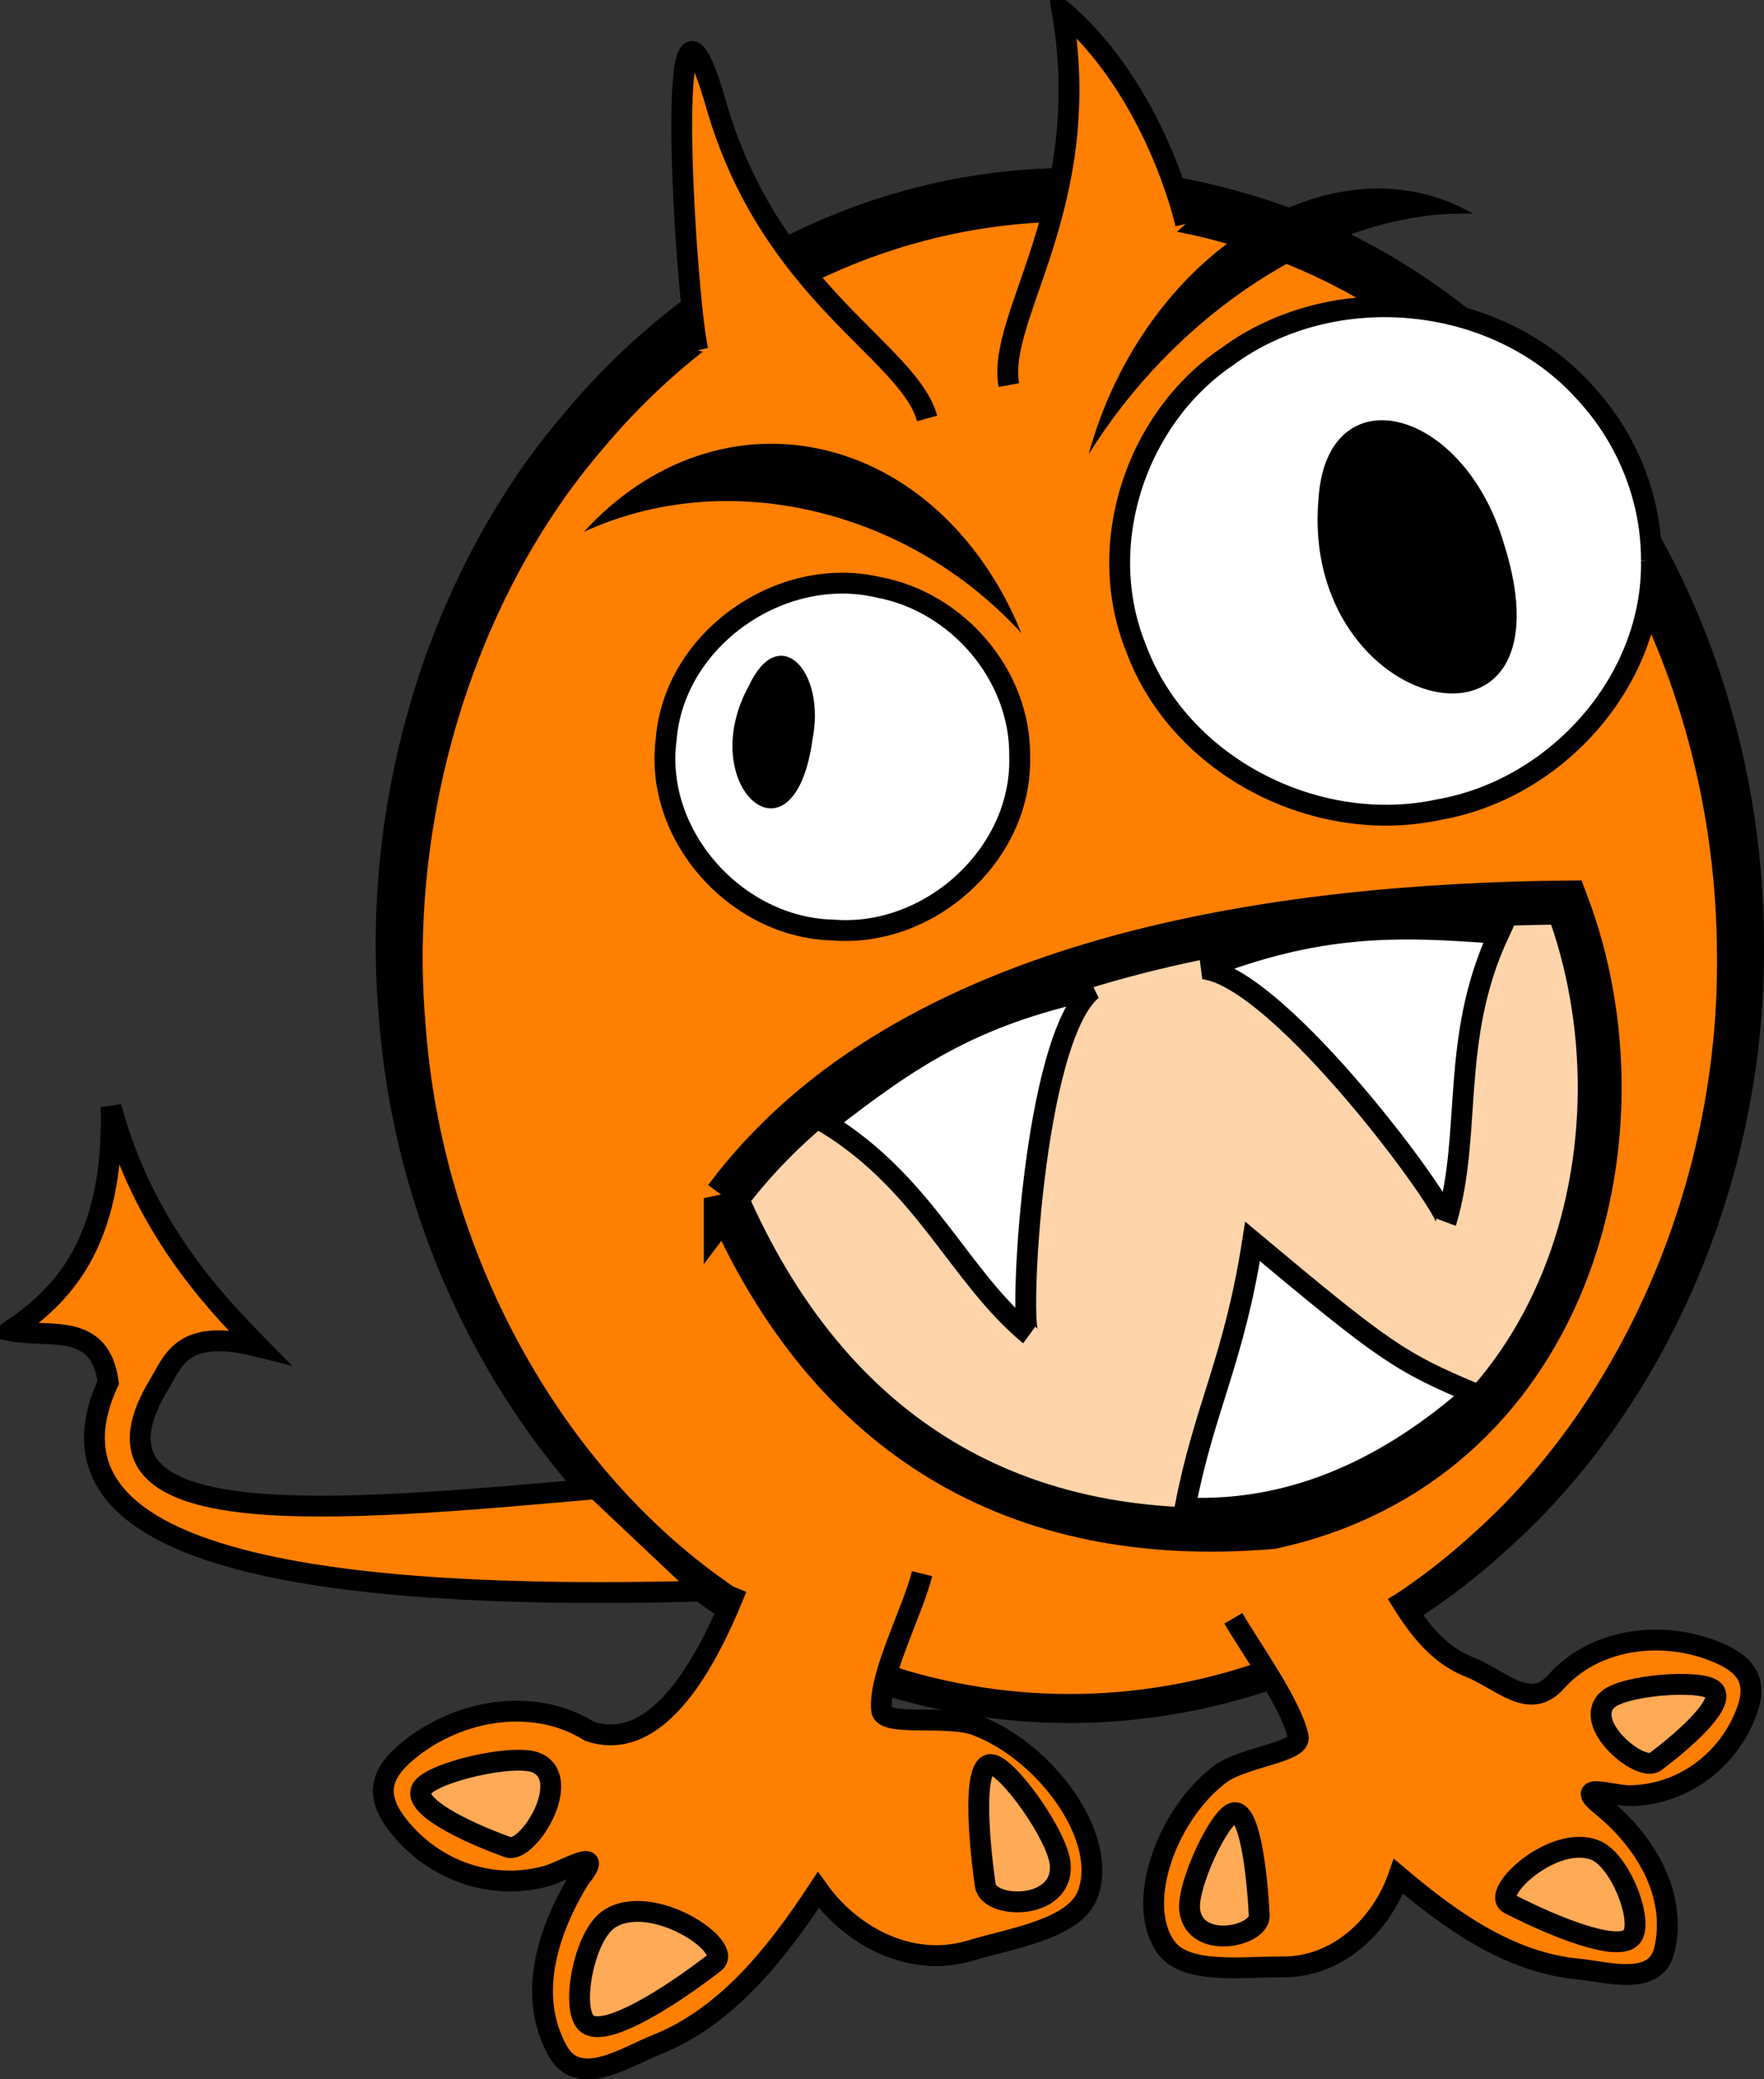 <?xml version="1.0"?><svg width="405.858" height="478.338" xmlns="http://www.w3.org/2000/svg">
 <rect width="100%" height="100%" fill="#333333" stroke="none"/>
 <title>blue monster</title>

 <g>
  <title>Layer 1</title>
  <g id="layer1">
   <path d="m243.031,38.673c-41.572,0.996 -82.832,20.251 -112.774,55.874c-30.634,35.411 -47.552,87.508 -43.13,139.01c4.136,56.653 33.534,107.127 73.498,135.074c56.796,40.864 133.145,36.345 185.982,-12.011c36,-31.997 59.655,-84.195 59.246,-139.092c0.01,-20.169 -3.037,-40.274 -8.949,-59.113c-18.22,-58.74 -62.801,-101.272 -112.608,-114.577c-13.521,-3.786 -27.408,-5.498 -41.265,-5.165zm0.373,14.02c12.482,-0.286 24.978,1.232 37.121,4.632l0.042,0.041l0.041,0c44.485,11.883 85.914,50.743 102.79,105.149l0,0.041c5.476,17.45 8.34,36.237 8.327,55.013l0,0.041c0.378,50.792 -22.094,99.705 -54.647,128.639l-0.041,0.041l-0.042,0.041c-48.196,44.108 -116.572,47.995 -168.125,10.904l-0.041,-0.041l-0.042,0c-36.019,-25.188 -63.744,-72.295 -67.573,-124.744l0,-0.041l0,-0.041c-4.091,-47.641 12.087,-96.654 39.897,-128.802l0.042,-0.041l0,-0.041c27.461,-32.672 64.802,-49.934 102.251,-50.791z" stroke-width="10.683" stroke-miterlimit="4" fill="#000000" id="path3627"/>
   <path d="m395.042,220.38c0.384,52.067 -22.142,101.923 -55.577,131.94c-49.277,45.552 -119.908,49.662 -172.753,11.258c-37.059,-26.177 -64.929,-74.281 -68.814,-128.029c-4.152,-48.843 12.027,-98.701 40.532,-131.984c37.33,-44.86 93.079,-61.859 143.147,-47.699c45.99,12.409 87.926,52.519 105.043,108.26c5.557,17.883 8.435,37.061 8.422,56.254z" stroke-width="10.683" stroke-miterlimit="4" fill="#ff7f00" id="path3143"/>
   <path d="m234.604,174.143c0.572,22.41 -20.73,41.593 -42.866,39.808c-22.173,-0.434 -41.388,-21.678 -38.461,-43.882c1.834,-23.104 26.401,-40.19 48.771,-34.975c18.265,3.359 32.866,20.331 32.556,39.049z" stroke-width="4.797" stroke-miterlimit="4" stroke="#000000" fill="#ffffff" id="path5083"/>
   <path d="m379.953,128.969c0.485,27.718 -21.909,52.562 -48.834,57.272c-28.152,6.091 -59.686,-9.859 -69.759,-37.178c-9.582,-23.694 -0.116,-52.635 20.858,-66.936c24.663,-18.248 62.516,-14.541 82.816,8.59c9.462,10.35 14.99,24.204 14.919,38.252z" stroke-width="4.797" stroke-miterlimit="4" stroke="#000000" fill="#ffffff" id="path5085"/>
   <path d="m166.981,275.619c23.913,55.057 66.987,80.627 125.565,75.686c67.676,-14.544 88.554,-89.064 67.863,-143.693c-65.327,0.688 -151.59,11.948 -193.428,68.007z" stroke-width="10.097" stroke-miterlimit="4" stroke="#000000" fill-rule="evenodd" fill="#ffd4aa" id="path5087"/>
   <path d="m321.368,366.588c4.239,7.01 8.937,13.787 16.547,16.818c7.61,3.03 13.957,10.392 20.143,3.435c8.767,-9.857 24.249,-12.052 36.934,-6.776c7.332,3.049 9.584,7.116 6.535,14.566c-4.481,10.949 -14.909,18.385 -26.671,18.46c-3.843,0.024 -13.32,-3.302 -6.165,2.494c9.443,7.65 17.27,19.876 14.28,32.907c-2,8.72 -13.393,5.07 -19.866,4.474c-15.803,-1.456 -29.446,-11.262 -41.337,-21.333c-3.932,11.27 -13.99,20.936 -26.641,20.845c-9.129,-0.066 -22.172,1.809 -26.778,-4.432c-7.374,-9.991 0.082,-30.62 12.364,-39.904c5.234,-3.956 18.676,-5.024 17.986,-8.55c-1.397,-7.132 -10.744,-20.161 -14.938,-27.307" stroke-width="4.797" stroke-miterlimit="4" stroke="#000000" fill-rule="evenodd" fill="#ff7f00" id="path2802"/>
   <path d="m186.929,170.165c-4.3,31.021 -27.382,10.647 -14.591,-12.472c6.888,-14.726 17.748,-3.376 14.591,12.472z" stroke-width="4.797" stroke-miterlimit="4" fill="#000000" id="path5089"/>
   <path d="m345.861,124.539c17.789,55.097 -47.035,40.075 -42.491,-9.984c1.996,-28.518 32.957,-21.256 42.491,9.984z" stroke-width="4.797" stroke-miterlimit="4" fill="#000000" id="path5091"/>
   <path d="m169.487,365.307c-5.014,12.442 -16.592,38.782 -33.875,32.96c-12.418,-7.792 -29.598,-5.316 -41.464,4.269c-6.857,5.538 -7.985,10.585 -2.41,17.588c8.197,10.296 21.629,14.985 34.182,11.401c4.103,-1.171 13.78,-7.235 7.348,0.742c-7.048,11.548 -12.186,26.602 -4.929,39.583c4.856,8.688 15.852,1.241 22.562,-1.411c16.381,-6.477 27.851,-21.197 37.371,-35.653c7.711,10.808 21.447,17.996 34.897,13.958c9.704,-2.913 24.189,-4.984 27.142,-13.072c4.738,-12.974 -9.659,-32.668 -25.643,-38.754c-6.814,-2.594 -21.466,0.453 -21.832,-3.526c-0.741,-8.05 7.084,-22.443 9.319,-31.379" stroke-width="4.797" stroke-miterlimit="4" stroke="#000000" fill-rule="evenodd" fill="#ff7f00" id="path5133"/>
   <path d="m286.307,53.258c-17.523,11.443 -30.237,30.638 -35.816,51.222c9.438,-15.192 22.672,-29.19 38.542,-39.554c17.289,-11.29 34.823,-16.401 49.937,-15.731c-14.847,-8.666 -34.293,-7.934 -52.663,4.063z" stroke-width="21.587" stroke-miterlimit="4" fill="#000000" id="path2808"/>
   <path d="m190.816,103.796c19.992,5.166 35.792,21.156 44.174,41.839c-11.842,-12.929 -27.578,-22.85 -45.683,-27.528c-19.725,-5.098 -38.974,-3.141 -54.962,4.248c14.752,-16.259 35.512,-23.975 56.471,-18.559z" stroke-width="21.587" stroke-miterlimit="4" fill="#000000" id="path2813"/>
   <path d="m140.2,441.437c-5.971,3.87 -9.107,21.355 -4.972,24.21c4.37,3.016 18.898,-6.197 29.18,-14.158c4.645,-3.597 -14.435,-16.386 -24.208,-10.052z" stroke-width="4.797" stroke-miterlimit="4" stroke="#000000" fill-rule="evenodd" fill="#ffaa56" id="path2815"/>
   <path d="m123.622,405.605c-5.073,-2.406 -24.152,2.079 -26.519,5.804c-2.501,3.935 9.625,9.863 19.738,13.522c4.568,1.653 15.084,-15.39 6.781,-19.326z" stroke-width="4.797" stroke-miterlimit="4" stroke="#000000" fill-rule="evenodd" fill="#ffaa56" id="path3198"/>
   <path d="m243.941,428.955c-0.454,-6.504 -12.152,-22.899 -15.942,-23.043c-4.004,-0.152 -3.051,15.502 -1.307,27.792c0.787,5.551 17.992,5.896 17.249,-4.749z" stroke-width="4.797" stroke-miterlimit="4" stroke="#000000" fill-rule="evenodd" fill="#ffaa56" id="path3200"/>
   <path d="m367.124,425.667c5.87,2.429 11.328,17.002 8.114,20.081c-3.396,3.255 -17.645,-2.482 -27.952,-7.781c-4.656,-2.394 10.232,-16.277 19.838,-12.3z" stroke-width="4.797" stroke-miterlimit="4" stroke="#000000" fill-rule="evenodd" fill="#ffaa56" id="path3202"/>
   <path d="m369.901,390.99c3.697,-3.357 21.214,-4.72 24.233,-2.252c3.19,2.608 -5.598,10.78 -13.271,16.527c-3.466,2.596 -17.012,-8.782 -10.962,-14.275z" stroke-width="4.797" stroke-miterlimit="4" stroke="#000000" fill-rule="evenodd" fill="#ffaa56" id="path3204"/>
   <path d="m273.727,439.441c-0.701,-5.653 6.823,-21.662 10.135,-22.418c3.5,-0.798 5.31,12.785 5.856,23.615c0.246,4.892 -14.843,8.056 -15.991,-1.197z" stroke-width="4.797" stroke-miterlimit="4" stroke="#000000" fill-rule="evenodd" fill="#ffaa56" id="path3206"/>
   <path d="m272.634,346.893c4.471,-23.236 11.217,-33.628 15.56,-61.304c30.261,25.32 33.997,27.8 50.838,34.89c-18.974,16.741 -40.94,27.553 -66.398,26.414z" stroke-width="4.797" stroke-miterlimit="4" stroke="#000000" fill-rule="evenodd" fill="#ffffff" id="path5131"/>
   <path d="m190.053,258.369c22.92,14.098 30.367,35.009 46.638,48.605c-2.316,-1.448 0.838,-67.84 14.555,-79.269c-27.465,5.957 -41.921,15.604 -61.193,30.664z" stroke-width="4.797" stroke-miterlimit="4" stroke="#000000" fill-rule="evenodd" fill="#ffffff" id="path5093"/>
   <path d="m272.792,51.498c-3.186,-13.146 -12.163,-35.256 -28.438,-49.099c7.705,44.729 -15.149,70.277 -12.237,86.189" stroke-width="4.797" stroke-miterlimit="4" stroke="#000000" fill-rule="evenodd" fill="#ff7f00" id="path3633"/>
   <path d="m160.534,80.563c-2.859,-13.222 -8.337,-100.196 4.212,-56.576c12.549,43.62 44.253,56.675 48.563,72.267" stroke-width="4.797" stroke-miterlimit="4" stroke="#000000" fill-rule="evenodd" fill="#ff7f00" id="path3635"/>
   <path d="m344.857,214.757c-11.35,24.389 -6.031,45.939 -12.109,66.246c1.134,-2.484 -38.113,-56.142 -55.861,-58.123c26.201,-10.159 43.584,-10.073 67.97,-8.123z" stroke-width="4.797" stroke-miterlimit="4" stroke="#000000" fill-rule="evenodd" fill="#ffffff" id="path3637"/>
   <path d="m2.399,306.125c11.244,-7.632 24.013,-19.446 23.149,-51.498c7.348,27.398 23.618,44.665 33.974,55.168c-17.948,-4.51 -19.54,3.239 -23.305,9.36c-20.217,34.282 40.65,28.65 100.919,23.312l24.941,23.542c-111.171,3.048 -152.84,-14.135 -137.176,-48.008c-1.901,-14.219 -13.826,-10.071 -22.502,-11.876z" stroke-width="4.797" stroke-miterlimit="8.3" stroke="#000000" fill-rule="evenodd" fill="#ff7f00" id="path3639"/>
  </g>
 </g>
</svg>